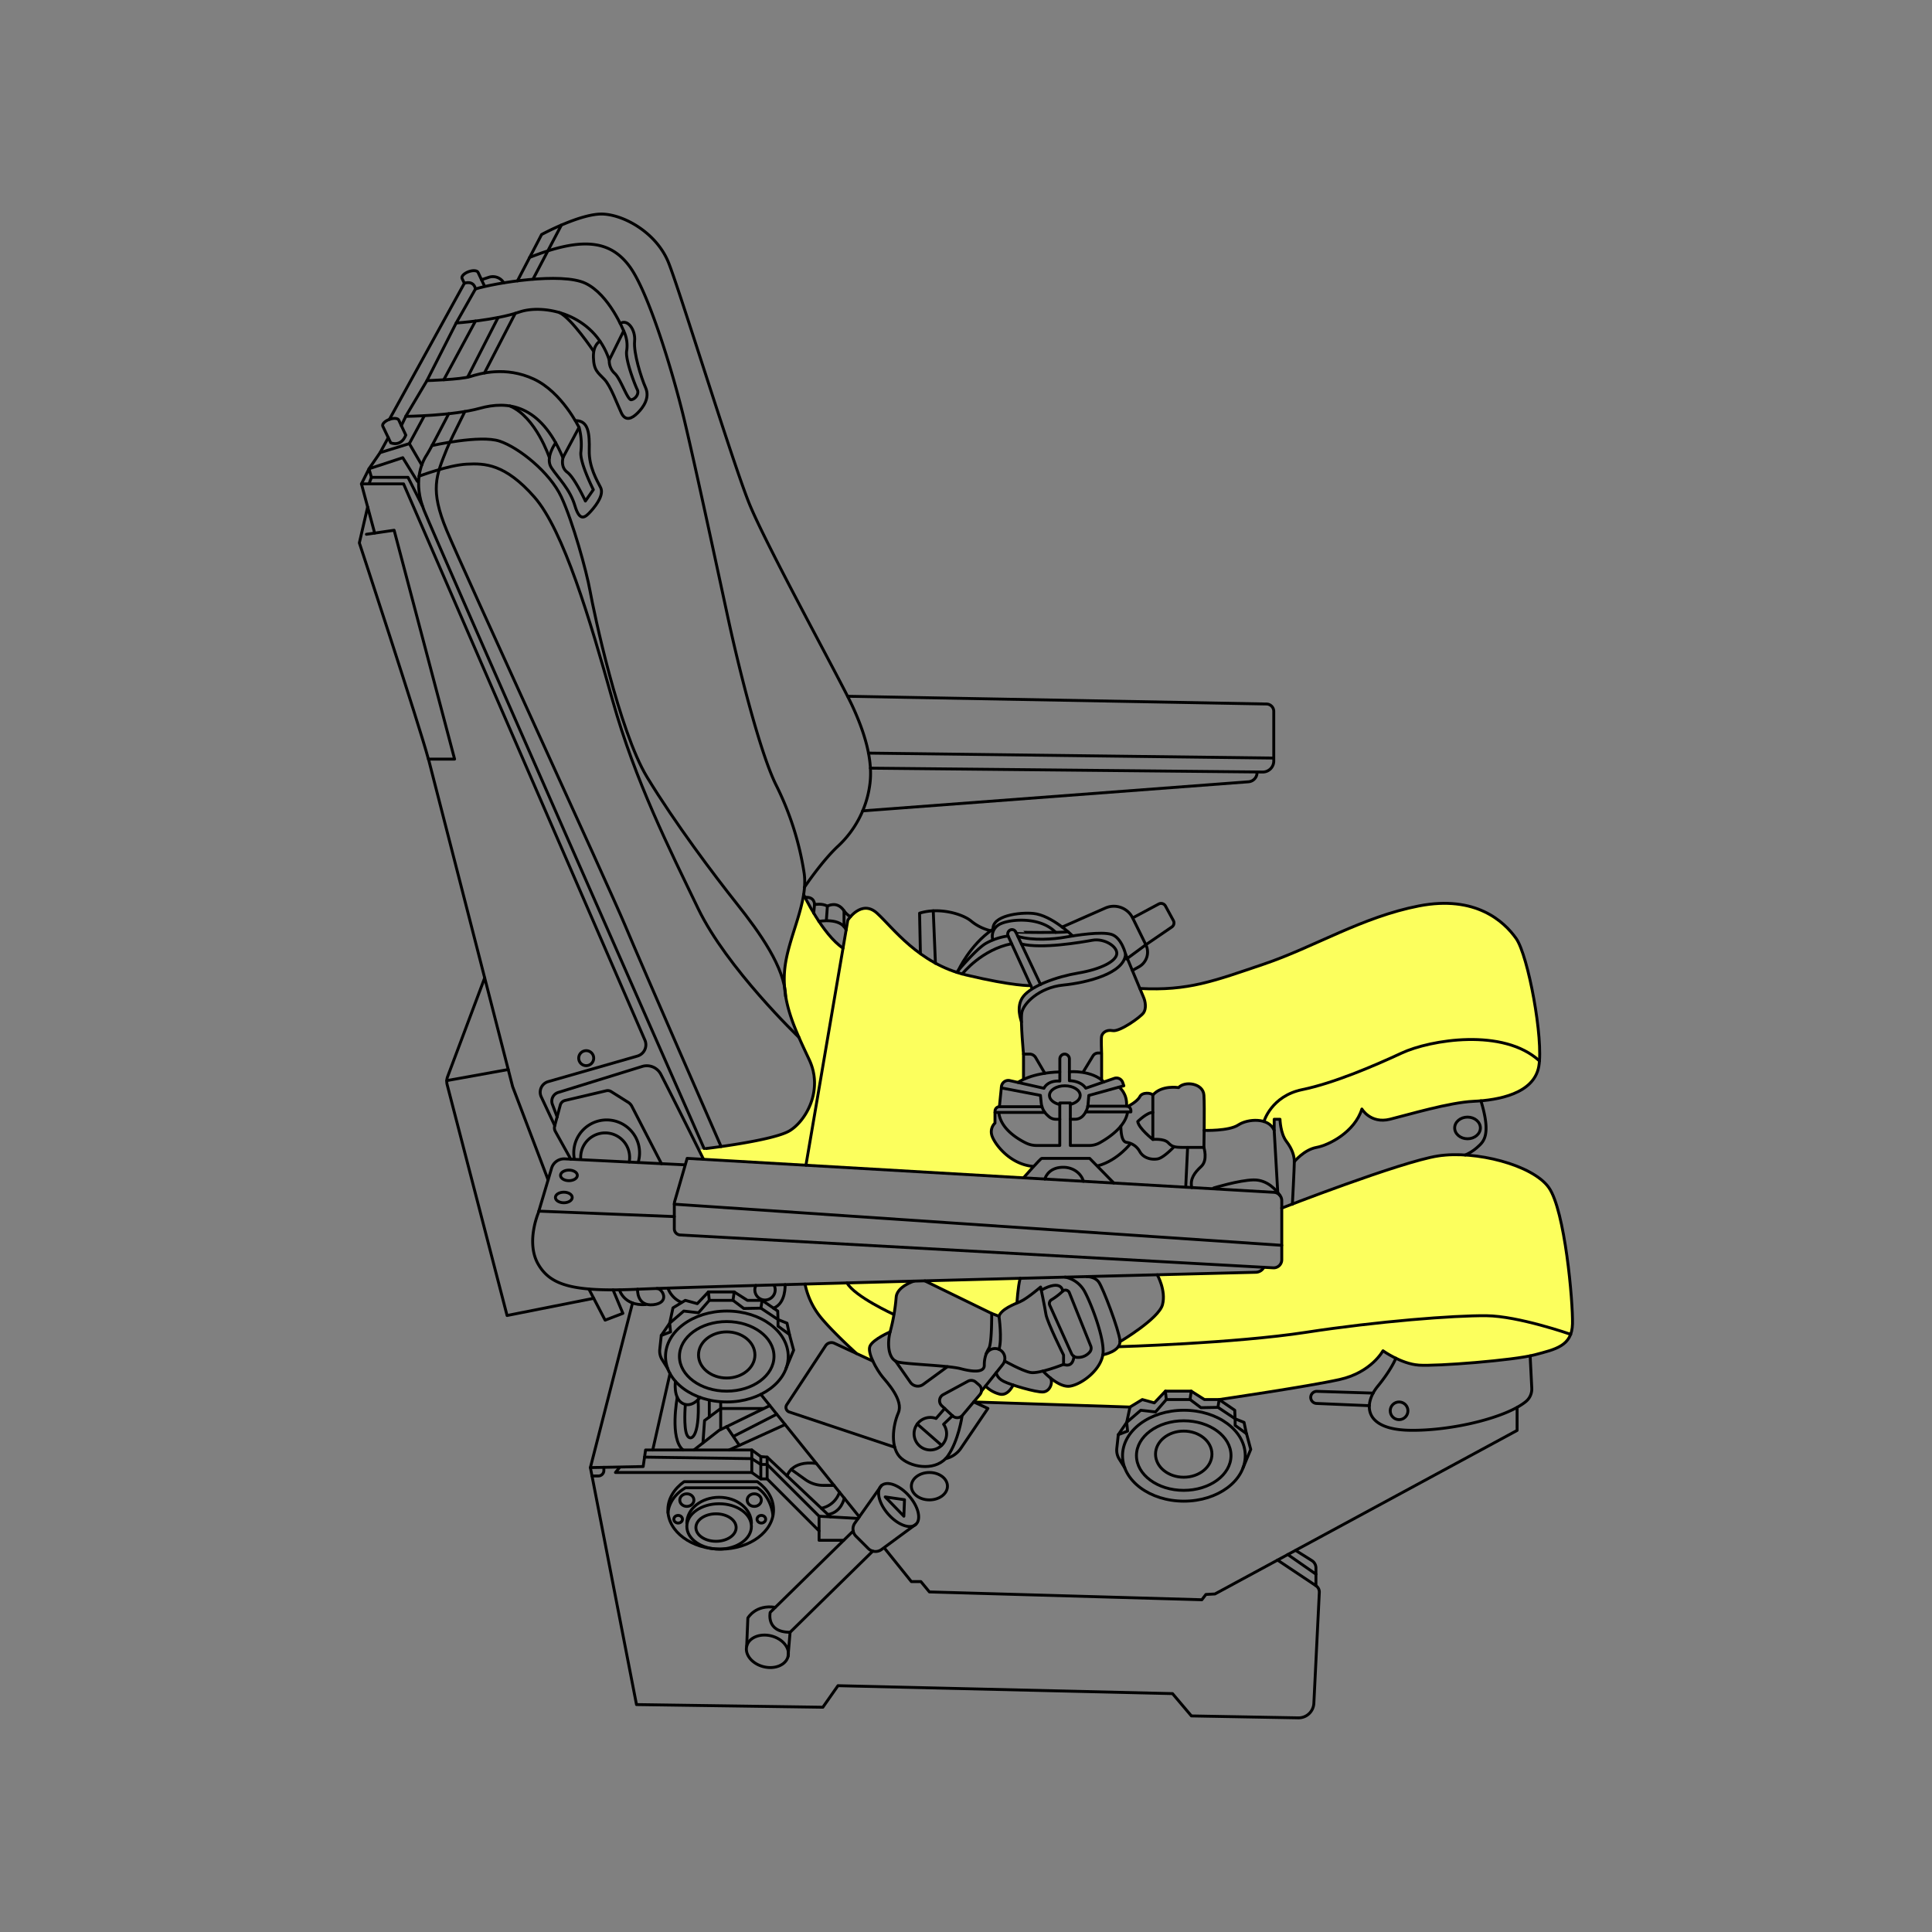 <svg viewBox="0 0 1000 1000" xmlns="http://www.w3.org/2000/svg"><rect x="0" y="0" width="1000" height="1000" fill="#808080" stroke="none"/><defs><style>.cls-1{fill:#fcff5d;}.cls-2{fill:none;stroke:#000;stroke-linecap:round;stroke-linejoin:round;stroke-width:1.5px;}</style></defs><g id="A7"><path d="M416.65,664.64s2.31,9.48,5.74,14,13.21,14.69,13.21,14.69l7.27,7.08s9.28,4.26,8.91,4.1-3.29-6.41-.91-8.64,9.44-6.27,9.44-6.27a41.5,41.5,0,0,0,1.59-5,14.76,14.76,0,0,0,0-4.55s-13.09-6.46-16.56-9.37-5.68-4.88-5.68-4.88l-.86-1.12Z" class="cls-1"></path><path d="M366.27,594.38l-4.51.88,2.39,4.8s53.83,3.62,53.46,3.09,8.08-50,8.08-50,11.34-61.9,10.65-62.38-7.23-6.25-10.2-10.59-10.2-16.42-10.2-16.42-5.47,20-7.43,25.54-3,16.53-2.74,20.93,4.31,17.9,5.68,22.4,5.77,10.57,7.72,17.42,3.28,15,.27,21.59-6.33,11.86-14.45,15.19S366.27,594.38,366.27,594.38Z" class="cls-1"></path><path d="M417.15,603.13c-.4,0,12.76-74.68,12.76-74.68L439,476s4.3-5.51,7.34-5.62,4.64-.43,7.2,2,11.31,12.36,17.06,16.75,13.42,10,19,12.08a152.43,152.43,0,0,0,19.85,5.58c5.37,1.06,11.32,2.19,14.68,2.6s9.39.8,9.39.8l.68,1.48s-4.62,3.11-5.53,5.68a20.38,20.38,0,0,0-1,7.74c.26,1.3,1,4.37,1,4.37l1.06,16.16v12.76l-2.86,1.91a31.21,31.21,0,0,0-4.69-1.27c-2.06-.32-3.74,2-3.93,4s-1,9.89-1,9.89a2.35,2.35,0,0,0-2.24,2.38v6.1s-3,2.26-1.49,6.74a20.14,20.14,0,0,0,7.53,9.78,33.12,33.12,0,0,0,6.85,4.19c1.62.61,7,1.72,7,1.72l-5.13,5.9Z" class="cls-1"></path><path d="M570.2,558.77s-.14-21.89.27-23.1,2.71-2.38,4.76-2.32,3.41-.18,7.09-2,9-5.84,9.84-7.55a8.26,8.26,0,0,0,.24-6.22c-.78-2.06-2.42-5.94-2.42-5.94s13.59-.06,17.25-.21,17-2.65,23.85-4.8,17.91-5.58,25.49-8.44,22.51-9.23,28.31-11.8,15.8-7,20.88-8.89,14.57-5.36,20.43-6.75,14.29-3.32,19.66-3.21a72,72,0,0,1,15.86,1.87c4.58,1.22,10.07,4.34,12.9,6.16s9.54,7.45,11.61,12.78a145.3,145.3,0,0,1,4.93,15.43c.74,3.13,2.46,11.16,3.07,14.91s2.2,15.73,2.38,18.41.28,11.1.28,11.1-.2,7.22-4,11.47-10.41,7.12-14.09,8-9.49,1.45-12.92,1.91-15.87,1.82-20.77,3.23-13.38,2.53-20.12,4.65-10.62,3.15-13.58,1.65a37.49,37.49,0,0,1-5.59-3.61l-.69-1s-4,7.63-7.14,10.34-8.16,6.47-10.46,7.06-4.89,1.75-6.07,2-2.69.79-2.69.79l-1.58.73-1.08.61-5.88,5.28s-.53-5.72-2.74-8.2-4.5-7.7-4.5-7.7-.53-6.26-.66-6-2.78-.08-2.78-.08v5.78s-2-3.61-3.35-4.2a16.88,16.88,0,0,0-7.69-1,28.37,28.37,0,0,0-7.55,2.4,37.16,37.16,0,0,1-8.77,2.44c-1.62.16-8.86.38-8.86.38V572l-.45-6.65s-1.7-3.2-4.24-3.79-6.21-.27-7.06.24a11.77,11.77,0,0,0-1.54,1.16s-.94-1-4.85-.07a30.11,30.11,0,0,0-6.69,2.33l-1.76,1.63s-2.25-1.44-3.91-.9a6.62,6.62,0,0,0-3.27,2.42,27.42,27.42,0,0,1-3.84,3.24,9.77,9.77,0,0,1-2.55.65s.06-4.11-1-5.94a12.94,12.94,0,0,0-3.06-3.32l2.58-1s-1.34-3.46-3-4-8,2-8,2Z" class="cls-1"></path><path d="M438.43,664.05a39.3,39.3,0,0,0,10.17,8.75c6.18,3.59,14.5,7.77,14.5,7.77a42,42,0,0,0,.49-6.15c-.07-2.46,1.61-6.61,2.82-7.59a67,67,0,0,1,6.08-3.51s5.7.17,6.16,0S516.74,681,516.74,681a29.2,29.2,0,0,1,4-3.71c1.37-.83,6.08-3,6.08-3v-4.74l1-7.84L466.39,663Z" class="cls-1"></path><path d="M504,725.65l39.77,1.3,31.45,1,9.71.31,6.36-3.88,6.22,1.71,5.75-6.06h13.36l6.83,4.35H631s37.64-5.62,49.36-7.86,16.6-1.94,22.84-6,8.54-5.91,10.09-7.86,2.54-3.48,2.54-3.48a28.67,28.67,0,0,0,15.31,6.45,99.11,99.11,0,0,0,20.35.53c6.38-.43,22.47-1.64,30-2.73a132.84,132.84,0,0,0,15.81-3c3.27-.9,7.59-2.13,9.44-3.23s5.55-4.24,6.19-6.57,1.33-7.37.53-16.94-2.87-28.17-4.35-35.31-3.22-16.47-5.7-20.55a31.83,31.83,0,0,0-16.68-13.57c-9-3.15-15.4-6.53-27.62-6.41a110.38,110.38,0,0,0-34.2,5.49c-11.21,3.63-53.27,18.31-53.57,18.31s-8,3.23-8,3.23l0,19.27s0,8-.49,9.49a3.63,3.63,0,0,1-3.81,2.55c-2.06-.1-4.87-.29-4.87-.29s1,1.91-4.72,2.34S599,659.83,599,659.83s3.38,7.68,3.21,10,.1,7.26-4.39,11.13-12.9,10.32-12.9,10.32l-5.21,2.54s.62,2.64-2.61,4.79a16.22,16.22,0,0,1-6.13,2.56s-1.2,5.73-5.26,9.27-9.08,7.15-12.54,7-8.94-3.79-8.94-3.79.39,4.36-1.71,5.64-4.92,1.2-8.19.39-10-2.24-10-2.24-2.33,4.3-5.56,4.1-8.21-4.1-8.21-4.1L508,720.06Z" class="cls-1"></path><path d="M210,215.51s24.26-.26,38.35-4.18,31.3-2.35,43,25.57l8.35-15.65S290.91,203,276.3,196.2s-27.91-2.87-32.87-1.3S221,197,221,197Z" class="cls-2"></path><path d="M287.67,229.15s-5.76,7.68-2.24,13,9.59,11,12.13,19.57,5.28,6.26,8.41,2.74,6.65-8.61,4.89-12.13-6.06-10.57-5.87-19.18-.27-15.58-7.18-15.42" class="cls-2"></path><path d="M291.43,236.9s-1.5,4.82,2.22,7.56S303,259.33,303,259.33l4.11-5.87s-7-13.89-6.46-19.37a34.51,34.51,0,0,0-.91-12.84" class="cls-2"></path><path d="M284.37,236.9s-6.93-21-20.45-26.77" class="cls-2"></path><path d="M236.12,167.18s20.35-1.37,32.68-5.67,38.54.58,46.56,24.84l7.44-15.06s-7.44-18.78-19.76-24.65-47-.2-56.94,2.93Z" class="cls-2"></path><path d="M310.57,176.63s-3.62,1.51-3.42,8.35,2.34,7.83,5.67,11.35,6.65,12.92,8.8,17.42,5.48,2.93,8.42,0,6.45-7.83,4.11-13.11-6.26-17.89-5.68-24-3.74-11.73-7.44-9.22" class="cls-2"></path><path d="M307.15,181.66S296,165,289.62,161.8" class="cls-2"></path><path d="M315.36,186.35a8.71,8.71,0,0,0,2.74,6.85c3.13,2.74,6.66,13.89,8.61,13.7s4.31-2.94,3.13-5.29-6.26-15.45-5.48-20a17.48,17.48,0,0,0-1.56-10.37" class="cls-2"></path><path d="M206.44,217.53c-.39-1.08-2.57-1.29-4.88-.46s-3.85,2.38-3.46,3.47l4.14,8.66s5.32,2.35,7.8-4Z" class="cls-2"></path><path d="M201.56,217.07l38.79-70.45-1.22-2.55c-.39-1.09,1.16-2.64,3.47-3.47s4.49-.62,4.88.46l3.26,6.92" class="cls-2"></path><path d="M240.35,146.62s4.77-1.81,5.75,2.95" class="cls-2"></path><line y2="215.51" x2="210.04" y1="220.31" x1="207.75" class="cls-2"></line><line y2="167.18" x2="236.12" y1="196.98" x1="220.99" class="cls-2"></line><line y2="166.18" x2="246.1" y1="196.57" x1="229.7" class="cls-2"></line><line y2="215.15" x2="219.67" y1="229.62" x1="211.86" class="cls-2"></line><path d="M232.27,214.14C226.66,225,222.06,233.67,221,235.27c-3.13,4.68-7.1,14.67-1.56,28.76s145,330.45,145,330.45" class="cls-2"></path><path d="M257.82,164.34s-7.53,14.8-15.8,30.91" class="cls-2"></path><path d="M267.83,145.38l12.51-24s20.55-11.15,31.89-10.57,27.79,10,33.85,25.24S379,238.79,387.76,260.51s47.34,91.76,53.41,104.87,10.95,28,9,41.08A53,53,0,0,1,433.73,438c-8.41,7.83-17.41,21.33-17.41,21.33" class="cls-2"></path><path d="M365.45,594.48s34.83-4.1,43.24-9.19,17.61-20.94,10.17-36.78-14.28-29.74-12.71-46.57,12.52-34.83,10-50.48a154.26,154.26,0,0,0-14.67-45.58c-8-16.44-18.59-57.92-24.85-86.87s-16.43-76.4-22.3-101.1S335.71,151.33,325.93,138s-23.93-15.77-51.78-4.76" class="cls-2"></path><path d="M240.61,213c-4.71,9.38-8.19,16.54-9.38,19.52-5.47,13.69-8.8,20.93,0,42.06S315,458.51,323.58,479.05s49.66,114.4,49.66,114.4" class="cls-2"></path><path d="M266.69,162.19c-5.29,10.18-10.84,20.9-15.95,30.87" class="cls-2"></path><path d="M290.57,116.51s-6.24,11.85-14.69,28" class="cls-2"></path><path d="M413.53,536.92s-37.32-35.76-52.19-66.67-32.48-65.74-44.22-107.61-25.43-88.18-40.56-105.39-25.57-17.48-35-17-24.69,6.24-24.69,6.24" class="cls-2"></path><path d="M223.61,230.63s24.84-5.63,34.92-2.31,26.12,16.24,32,28.86,13.05,38.35,14.91,48.82,14.91,72.29,29.51,96.29,34.44,50.35,46.44,65.48,24.8,33.11,25.24,47.92" class="cls-2"></path><path d="M190.29,262.41,186,281s31,94.18,35.74,111.92h13.56L204,274.46l-14.35,2.09" class="cls-2"></path><polyline points="193.93 275.93 187.08 250.46 190.99 242.64 208.47 236.9 216.04 249.16" class="cls-2"></polyline><path d="M187.08,250.46h21.81L333.8,538.36a6.09,6.09,0,0,1-3.91,8.27l-46.15,13.22a5.7,5.7,0,0,0-3.6,7.87l7,14.92" class="cls-2"></path><path d="M342.38,602.34l-15.32-29.7a5.29,5.29,0,0,0-1.92-2.09L316.32,565a3.33,3.33,0,0,0-2.54-.42l-21.26,5A3.38,3.38,0,0,0,290,572l-2.9,10.77a3.85,3.85,0,0,0,.36,2.88l8,14.38" class="cls-2"></path><path d="M364.15,600.06s-15.18-30.62-22.1-44a8.17,8.17,0,0,0-9.68-4.06l-43.45,13.45a4.73,4.73,0,0,0-3,6.18l2.48,6.55" class="cls-2"></path><circle r="3.89" cy="547.7" cx="303.42" class="cls-2"></circle><path d="M300.56,600.06c0-.32,0-.65,0-1a12.67,12.67,0,1,1,25.34,0,12.29,12.29,0,0,1-.22,2.37" class="cls-2"></path><path d="M297.31,600.06a16.77,16.77,0,0,1-.33-3.35,17,17,0,0,1,34.06,0,17.3,17.3,0,0,1-.74,5" class="cls-2"></path><ellipse ry="2.74" rx="4.35" cy="608.38" cx="294.48" class="cls-2"></ellipse><ellipse ry="2.74" rx="4.35" cy="619.81" cx="291.83" class="cls-2"></ellipse><polyline points="283.7 610.7 265.34 562.46 221.78 392.9" class="cls-2"></polyline><path d="M250.87,506.15l-19.19,51.13a6.94,6.94,0,0,0-.22,4.18l31,119.44L307.31,672" class="cls-2"></path><line y2="553.58" x2="263.06" y1="559.32" x1="231.25" class="cls-2"></line><polyline points="190.99 250.46 192.26 247.07 190.99 242.64 196.73 234.29 211.86 229.62 218.3 240.69" class="cls-2"></polyline><polyline points="192.26 247.07 211.18 247.07 218.63 261.84" class="cls-2"></polyline><path d="M354.49,602.91l-62.18-3.08a6.76,6.76,0,0,0-6.81,4.83l-6.92,23.28s-6.46,15.26,0,26.41S297,668.83,331,667.27c32-1.48,288.89-8,319-8.74a4.89,4.89,0,0,0,4.21-2.61" class="cls-2"></path><path d="M355.67,599.57l-6.45,22.26a5.53,5.53,0,0,0-.2,1.46V636a3.22,3.22,0,0,0,3,3.22l307,17a4.19,4.19,0,0,0,4.42-4.18V621.47a4.33,4.33,0,0,0-4.08-4.33Z" class="cls-2"></path><line y2="644.57" x2="663.43" y1="623.29" x1="349.02" class="cls-2"></line><polyline points="304.79 667.18 313.2 683.31 322.41 679.79 317.32 667.63" class="cls-2"></polyline><path d="M320.65,667.63s2.15,8.36,13.5,7.62" class="cls-2"></path><path d="M330,667.31s-.58,9,8.23,8,4.67-8.48,1.76-8.37" class="cls-2"></path><path d="M327.4,674.42l-21.82,85.19,23.87,122.68,96.46,1.37,7.82-11.15,173.16,4.1,9.78,11.55,55.31,1a7.94,7.94,0,0,0,8.07-7.54l2.83-57.38a4,4,0,0,0-1.75-3.49l-19.91-13.27" class="cls-2"></path><polyline points="681.13 820.78 681.13 814.79 666.55 804.63" class="cls-2"></polyline><path d="M681.13,814.79v-3.21a4.52,4.52,0,0,0-2.08-3.8l-8.41-5.28" class="cls-2"></path><line y2="629.7" x2="349.02" y1="626.88" x1="278.9" class="cls-2"></line><path d="M628.21,614.88s13.11-4,20.55-4.16,12,5.55,13.71,8" class="cls-2"></path><path d="M559.11,567c0,2.12-2.11,3.92-5.09,4.63v-.75h-5.48v.82c-3.11-.68-5.34-2.52-5.34-4.7,0-2.74,3.56-5,7.95-5S559.11,564.22,559.11,567Z" class="cls-2"></path><path d="M548.54,571.66V592.9h-12a12.48,12.48,0,0,1-5.49-1.27c-4.59-2.25-13.11-7.49-14.06-15.7" class="cls-2"></path><path d="M554,571.59V592.9h9.82a11.25,11.25,0,0,0,5.5-1.45c4.57-2.56,13.24-8.32,14.29-15.8" class="cls-2"></path><path d="M548.54,579.33h-2a5.52,5.52,0,0,1-3.75-1.49l-.74-.68a10,10,0,0,1-3.12-6.35l-.4-3.85-20.21-3.86v-.16a3.59,3.59,0,0,1,4.25-3.65l17.79,4s1.69-4.14,8.21-3.72V548.21a2.55,2.55,0,0,1,2.48-2.62h0a2.54,2.54,0,0,1,2.47,2.62v11.17s5.74-.14,8.48,3.86l14.8-5.1a3.43,3.43,0,0,1,4.35,2.25l.55,1.61-18.13,5-.39,4.56A10.1,10.1,0,0,1,561,577l-.16.2a5.59,5.59,0,0,1-4.34,2.12H554" class="cls-2"></path><path d="M518.29,562.94c0,.16-1,9.89-1,9.89" class="cls-2"></path><path d="M539.32,572.83H517.27a2.31,2.31,0,0,0-2.24,2.38v.58H540.8" class="cls-2"></path><path d="M563,572.55H583.1a2.31,2.31,0,0,1,2.25,2.37v.59H562" class="cls-2"></path><path d="M515,575.79v5.52a6.23,6.23,0,0,0-1.7,6.07c.91,3.86,8.85,15.29,21.57,16.36" class="cls-2"></path><path d="M584.79,592.41c1-1.44-5.87,8.2-16.52,11" class="cls-2"></path><path d="M526.91,560.26s6.76-5,21.63-5.43" class="cls-2"></path><path d="M553.5,554.83c.53-.28,11.83-.81,17.85,5.18" class="cls-2"></path><path d="M540.8,555.52l-4.73-8.08a3.68,3.68,0,0,0-3.15-1.85h-3.15v12.76" class="cls-2"></path><path d="M560.68,554.83l5-8.23a3.18,3.18,0,0,1,2.71-1.56h1.81v14" class="cls-2"></path><path d="M529.77,545.59s-1.57-16.41-.92-21.24,9-13.24,21.46-14.48,31.63-6.07,32.28-16c0,0,8.35,20.13,9.32,22.34s1.51,5.79,0,8-12.32,9.93-16,9.24-5.48,1.52-5.74,3,0,8,0,8" class="cls-2"></path><path d="M528.69,529c0-.7-3.23-8,1.08-13.38s17-10.07,28.43-12,19.3-5.93,19.83-9.79-6.39-8.28-12.59-7.17-26.05,4.56-36.75,1.94" class="cls-2"></path><path d="M582.59,493.87s-2-8.55-7.25-10.21-18.44.42-24.18,1.45-16.54,1.86-24.25-.41" class="cls-2"></path><path d="M538.58,509.56l-12.81-27.11a2.15,2.15,0,0,0-2.76-1.14h0a2.38,2.38,0,0,0-1.2,3.19l12.41,27.14" class="cls-2"></path><path d="M498,504.12c.47-.42,10.09-12.63,25.63-15.66" class="cls-2"></path><path d="M495.17,503.27s9.65-11.57,14.83-14.81a31.83,31.83,0,0,1,11.81-4" class="cls-2"></path><path d="M555.21,484.43s-10.87-10.7-20.36-11.63c-7-.69-21.62,1.09-20.83,8.36" class="cls-2"></path><path d="M513.9,486.52a6.83,6.83,0,0,1,2.56-7.51c4.11-3.21,21.5-5.22,29.94,3.58" class="cls-2"></path><path d="M525.77,482.45c0,.12,24.47.45,27-.2" class="cls-2"></path><path d="M496,502.33s6-13.2,17.65-21.17" class="cls-2"></path><path d="M512.78,481.75a25.09,25.09,0,0,1-10-4.91c-4.31-3.73-16.54-7.42-26.81-4.18l.43,20.82" class="cls-2"></path><line y2="498.64" x2="484.18" y1="471.42" x1="483.05" class="cls-2"></line><path d="M579.09,562.71c.24-.07,4.52,3.28,4,9.84" class="cls-2"></path><path d="M596.71,566.83v22.94s5.68-.57,7.83,1.58,2.74,2.55,8.61,2.55h10s.4-20.88,0-27.07-10-7.45-13.11-3.89C610,562.94,601.21,561.48,596.71,566.83Z" class="cls-2"></path><path d="M623.12,593.9s2.16,6.58-1.36,9.84-5.9,6.49-4.91,10.94" class="cls-2"></path><line y2="593.9" x2="614.71" y1="614.5" x1="613.73" class="cls-2"></line><path d="M623.25,585.09s12.79.44,17.68-2.81,15.85-4,18.59,2.83l1.85,32.19" class="cls-2"></path><path d="M659.52,585.11v-5.78h3s.18,7.33,3.31,11.44,4.11,7.63,4.11,10.56-1,22-1,22" class="cls-2"></path><path d="M669.89,601.33s5.08-6.26,11.54-7.43,19.76-8,23.48-19.87c0,0,4.5,7.75,14.48,5.3s30.71-8.72,43.43-9.3,31.11-3.94,33.65-18-5.48-57.5-11.74-66.31-20.93-22.5-50.28-16.82S680.21,490.2,654.21,499,615.15,512.93,590,511.64" class="cls-2"></path><path d="M654.21,580.5S658,567.29,674,564s36.59-12,51.46-18.92,52.75-13.14,71.37,4.07" class="cls-2"></path><path d="M758.4,597.82a22.79,22.79,0,0,0,6.18-3.92c3-2.75,7.57-5.72,1.94-24.12" class="cls-2"></path><path d="M607.73,593.51s-5.34,5.72-8.47,6.32-7.33-.32-9.28-3.72a9.25,9.25,0,0,0-6.84-4.82c-2-.26-2.88-3.1-3-8.33" class="cls-2"></path><path d="M584.05,572.55s4.69-2.43,5.93-4.92,6-2,6.73-.8" class="cls-2"></path><path d="M596.71,589.77s-7.24-5.64-7.82-9.27c0,0,4.89-4.81,7.82-4.71" class="cls-2"></path><path d="M529.77,609.64s8.83-10.07,9.42-10.07H564l12.52,12.78" class="cls-2"></path><path d="M540.8,610.28s1.25-5.19,7.74-6,11.12,3,12.23,7.15" class="cls-2"></path><path d="M549.77,479.84,572.14,470a10.86,10.86,0,0,1,14.13,5.15L593.09,489a8.69,8.69,0,0,1-3.55,11.4l-3.43,1.91" class="cls-2"></path><path d="M586.27,475.11l13.47-7.19a2.59,2.59,0,0,1,3.48,1l4.11,7.54a2.56,2.56,0,0,1-.81,3.36L593.09,489l-10,7.38" class="cls-2"></path><path d="M417.15,603.13l21.67-126.85s7-11,15.13-3.62,21.39,26.11,46.17,32,33.42,5.5,33.42,5.5" class="cls-2"></path><path d="M415.94,463s9.84,20.77,20.4,27.75" class="cls-2"></path><path d="M423.86,476.92s11.38-2.23,14.09,4.48" class="cls-2"></path><path d="M427.73,476.28l.53-7.25s4.95-3,8.6,2.39v8.2" class="cls-2"></path><path d="M421.18,472.66l.42-4.45s4-.78,6.66.82" class="cls-2"></path><path d="M421.6,468.21s.16-4.24-4.94-3.71" class="cls-2"></path><path d="M436.86,471.42a11,11,0,0,0,3.34,3.08" class="cls-2"></path><path d="M446.5,419.71l199.72-15.06a4.79,4.79,0,0,0,4.43-4.77v-.2" class="cls-2"></path><path d="M450.53,397.6l203,2a5.71,5.71,0,0,0,5.77-5.71V368.22a3.83,3.83,0,0,0-3.76-3.83l-216.78-4" class="cls-2"></path><line y2="392.38" x2="659.26" y1="389.81" x1="449.53" class="cls-2"></line><ellipse ry="5.61" rx="6.65" cy="583.82" cx="759.59" class="cls-2"></ellipse><ellipse ry="11.94" rx="14.6" cy="701.32" cx="376.15" class="cls-2"></ellipse><ellipse ry="18.01" rx="24.47" cy="702.05" cx="376.15" class="cls-2"></ellipse><ellipse ry="23.53" rx="31.76" cy="702.12" cx="376.23" class="cls-2"></ellipse><path d="M345.64,708.45l-2.9-4.63a8.5,8.5,0,0,1-1.24-5.43l.77-7.15,4.81-1.86-.46-4.51,7.3-6.27,7.62.88,5.59-6.42H379.4l5.59,4.2,8.86-.16L402.7,683v3.41l5.91,4.33,2.17,8.1-4,9.6" class="cls-2"></path><polyline points="366.66 668.71 380.02 668.71 379.4 673.06" class="cls-2"></polyline><polyline points="380.02 668.71 386.86 673.06 394.47 673.06 393.85 677.1" class="cls-2"></polyline><polyline points="408.61 690.75 407.36 684.87 402.7 683.01 402.55 678.6 394.47 673.06" class="cls-2"></polyline><polyline points="342.27 691.24 346.62 684.87 348.33 676.95 354.7 673.06 360.91 674.77 366.66 668.71 367.13 673.06" class="cls-2"></polyline><ellipse ry="11.94" rx="14.6" cy="752.67" cx="612.7" class="cls-2"></ellipse><ellipse ry="18.01" rx="24.47" cy="753.4" cx="612.7" class="cls-2"></ellipse><ellipse ry="23.53" rx="31.76" cy="753.47" cx="612.78" class="cls-2"></ellipse><path d="M582.19,759.79l-2.89-4.62a8.59,8.59,0,0,1-1.25-5.44l.78-7.14,4.81-1.87-.46-4.5,7.3-6.28,7.62.89,5.58-6.42H616l5.59,4.2,8.86-.16,8.85,5.9v3.42l5.9,4.33,2.18,8.1-4,9.59" class="cls-2"></path><polyline points="603.22 720.06 616.58 720.06 615.96 724.41" class="cls-2"></polyline><polyline points="616.58 720.06 623.41 724.41 631.03 724.41 630.41 728.45" class="cls-2"></polyline><path d="M645.16,742.1l-1.24-5.88-4.66-1.87-.15-4.41L631,724.41s46-6.73,62.4-10.38,22.43-14.87,22.43-14.87,9.4,6.77,18.53,7.43,49.3-2.48,60-5.34,19.3-4.46,19.56-16.06-3.91-58.73-12.26-70.51-38.09-19.37-57.39-16.36-80.87,27-80.87,27" class="cls-2"></path><polyline points="578.83 742.59 583.18 736.22 584.88 728.29 591.25 724.41 597.47 726.12 603.22 720.06 603.68 724.41" class="cls-2"></polyline><path d="M345.69,666.73a12.92,12.92,0,0,0,6.9,7.34" class="cls-2"></path><path d="M406.36,664.93s.56,9.68-6,12.17" class="cls-2"></path><path d="M473.07,663.12s-8.81,2.76-9.21,8.34a99.17,99.17,0,0,1-3.13,17.92c-1.56,5.87-1.13,14.47,4.23,15.65s26.1,1.75,32.36,3.42,12.11,2.06,12.15-1.73a16.24,16.24,0,0,1,2.39-8.87c1.57-2.6,1.44-18,1.44-18L478.73,663" class="cls-2"></path><path d="M460.73,689.38s-8.61,3.71-10.37,7.23,3.72,12.72,6.26,15.85,11.2,12.29,8.34,18.86-4.42,18.51,1.64,23.6,18.59,6.49,24.07-1.45,7.24-20.21,7.24-20.21" class="cls-2"></path><path d="M501,714.93l-12.82,6.94a3.57,3.57,0,0,0-.73,5.74l5.57,5.22a3.58,3.58,0,0,0,5.17-.31l9-10.68a3.56,3.56,0,0,0-.43-5L505,715.33A3.56,3.56,0,0,0,501,714.93Z" class="cls-2"></path><path d="M508,720.06l11-13.78a5.09,5.09,0,0,0-1.19-7.45h0a5.1,5.1,0,0,0-6.79,1.12l-.61.79" class="cls-2"></path><path d="M463.52,704.47l7.69,11a4.71,4.71,0,0,0,6.63,1.1l12.52-9.17" class="cls-2"></path><path d="M489,729l-4.5,5.2a8.42,8.42,0,1,0,3.9,3l4.65-4.45" class="cls-2"></path><line y2="748.1" x2="487.36" y1="737.07" x1="474.76" class="cls-2"></line><path d="M451.78,704.47c0,.06-13.78-6.36-19.89-9.2a3.63,3.63,0,0,0-4.58,1.3l-20.08,30.51a2.51,2.51,0,0,0,1.3,3.77l54.57,18.22" class="cls-2"></path><path d="M489.43,755a13.22,13.22,0,0,0,7.73-5.09C500,745.72,511.34,729,511.34,729L504,725.65l80.93,2.64" class="cls-2"></path><path d="M520,704.47s8.85,5,13.29,5.91,17.21-4.18,17.21-4.18v-4.82s-8.48-17-9.13-21.13-2.74-14.09-2.74-14.09-7.17,6.13-10.56,7.56-9.78,3.92-11,7.57c0,0,1.7,11.83,0,17.13" class="cls-2"></path><path d="M526.38,674.42s.48-8.38,1.66-12.75" class="cls-2"></path><path d="M543.37,675.65l11.23,24.94a3.43,3.43,0,0,0,3.21,2,7.75,7.75,0,0,0,6.46-3.05,3.09,3.09,0,0,0,.29-2.86l-11.07-27.58a2.14,2.14,0,0,0-3.43-.79,32.66,32.66,0,0,1-5.74,4.4A2.27,2.27,0,0,0,543.37,675.65Z" class="cls-2"></path><path d="M539.85,709.66s8,8.86,14.12,7.79,15.55-8.25,16.85-16.2-6.26-26.87-9.13-32.22a14.83,14.83,0,0,0-10.39-8" class="cls-2"></path><path d="M555.86,702.05s-.17,6.11-5.39,4.15" class="cls-2"></path><path d="M515.68,710.49s.13,2.66,3.85,4.52,16.67,5.67,20.32,5.47,5.29-4.93,3.88-7.21" class="cls-2"></path><path d="M510.11,717.45a15.69,15.69,0,0,0,7,4.06c4.7,1.42,7.27-4.64,7.27-4.64" class="cls-2"></path><path d="M570.82,701.25s9.39-1.7,8.87-7.31-8.86-27.51-11-30.39-6.12-2.78-6.12-2.78" class="cls-2"></path><path d="M579.71,694.46s20.07-11.87,22-19.17S599,659.83,599,659.83" class="cls-2"></path><path d="M550.06,668.33s-.22-6.51-11.12-.56" class="cls-2"></path><line y2="681.29" x2="517.08" y1="679.85" x1="513.3" class="cls-2"></line><path d="M443.37,700.6s-12.77-11.49-19-19.31a39.93,39.93,0,0,1-7.69-16.65" class="cls-2"></path><path d="M462.55,680.31s-20.21-9.24-24.12-16.26" class="cls-2"></path><ellipse transform="translate(-528.21 1033.18) rotate(-75.99)" ry="11.03" rx="8.22" cy="854.68" cx="397.19" class="cls-2"></ellipse><path d="M451.75,802.86l-42.8,42c-12.65,0-10.3-10.3-10.3-10.3l43-42.15" class="cls-2"></path><ellipse transform="translate(-398.71 501.7) rotate(-41.36)" ry="13.42" rx="7.17" cy="778.95" cx="465.14" class="cls-2"></ellipse><path d="M456.27,768.87l-13.79,19.47a5.31,5.31,0,0,0,.58,6.82l6.33,6.33a5.3,5.3,0,0,0,6.89.53L474,789" class="cls-2"></path><polygon points="458.19 774.81 467.84 784.79 468.17 776.25 458.19 774.81" class="cls-2"></polygon><ellipse ry="7.09" rx="9.34" cy="769.25" cx="481.06" class="cls-2"></ellipse><polyline points="457.76 801.27 471.72 818.63 476.65 818.63 481.06 823.98 622.08 828.03 624.17 825.29 628.86 825.03 785.25 740.38 785.25 728.51" class="cls-2"></polyline><line y2="785.12" x2="444.77" y1="721.72" x1="393.8" class="cls-2"></line><path d="M578.83,697.06S639,695.3,676,689.6s76.7-8.75,93.33-8.59S813,690.65,813,690.65" class="cls-2"></path><path d="M722.49,703s-2.13,5.7-9.37,14.52S705.3,740,730,740.32c21.63.28,49.89-6.6,59.93-15a8.39,8.39,0,0,0,2.91-6.86L792,701.8" class="cls-2"></path><circle r="4.58" cy="730.23" cx="724.16" class="cls-2"></circle><path d="M710.74,721.07l-29.08-.91a3.13,3.13,0,0,0-3.23,3.13h0a3.14,3.14,0,0,0,3,3.13l27.34,1.16" class="cls-2"></path><polyline points="444.17 785.96 423.95 784.79 423.95 797.25 436.66 797.25" class="cls-2"></polyline><polyline points="305.58 759.62 332.91 759.08 334.15 750.5 337.86 750.5 346.79 710.96" class="cls-2"></polyline><polyline points="320.65 759.62 318.56 762.16 389.13 762.16 389.13 750.5 337.86 750.5" class="cls-2"></polyline><polyline points="389.13 750.5 393.8 753.94 393.8 765.48 389.13 762.16" class="cls-2"></polyline><polyline points="393.8 765.48 397.08 765.48 397.08 754.2 393.8 753.94" class="cls-2"></polyline><line y2="792.4" x2="423.95" y1="765.48" x1="397.08" class="cls-2"></line><line y2="785.13" x2="429.83" y1="754.2" x1="397.08" class="cls-2"></line><polyline points="333.61 754.2 389.13 754.99 393.8 758 397.08 758 423.95 784.79" class="cls-2"></polyline><ellipse ry="11.74" rx="16.71" cy="790.08" cx="372.22" class="cls-2"></ellipse><path d="M355.51,788.38C355.51,781,363,775,372.22,775s16.72,6,16.72,13.43" class="cls-2"></path><ellipse ry="7.11" rx="10.41" cy="790.66" cx="370.61" class="cls-2"></ellipse><path d="M392,766.92c5.17,3.69,8.38,8.87,8.38,14.61,0,11.21-12.24,20.29-27.34,20.29s-27.34-9.08-27.34-20.29c0-5.74,3.21-10.92,8.38-14.61Z" class="cls-2"></path><path d="M345.77,783s.07-7.7,9-12.92H392s6.79,3.84,8.09,14.25" class="cls-2"></path><ellipse ry="3.26" rx="3.66" cy="776.45" cx="355.51" class="cls-2"></ellipse><ellipse ry="1.98" rx="2.23" cy="786.35" cx="351.01" class="cls-2"></ellipse><ellipse ry="1.98" rx="2.23" cy="786.35" cx="394.08" class="cls-2"></ellipse><ellipse ry="3.26" rx="3.66" cy="776.45" cx="390.41" class="cls-2"></ellipse><path d="M349.6,715s-1.21,8.6,3.63,11.34,9.12-3,9.12-3" class="cls-2"></path><line y2="737.36" x2="406.37" y1="750.51" x1="377.39" class="cls-2"></line><polyline points="359.18 750.5 372.22 740.32 398.47 727.54" class="cls-2"></polyline><line y2="748.1" x2="382.69" y1="738.42" x1="376.11" class="cls-2"></line><line y2="731.98" x2="402.05" y1="743.26" x1="380.02" class="cls-2"></line><polyline points="363.85 746.86 364.67 735.29 373.03 729.04 395.06 729.04" class="cls-2"></polyline><line y2="739.77" x2="373.03" y1="725.53" x1="373.03" class="cls-2"></line><path d="M350.56,723.23s-4.09,21.49,3,27.28" class="cls-2"></path><path d="M354.7,727.54s-.91,11.13.81,15.05,6.81,2,5.83-18.18" class="cls-2"></path><line y2="724.67" x2="367.13" y1="733.45" x1="367.13" class="cls-2"></line><path d="M407.41,764s2-8.15,15.09-6.54" class="cls-2"></path><path d="M437,775.39s-1.33,7.33-8.41,8.53" class="cls-2"></path><path d="M434.52,772.36a12.52,12.52,0,0,1-9.41,8.31" class="cls-2"></path><path d="M409.53,760.58l7.32,5.26a16.21,16.21,0,0,0,9.44,3h5.42" class="cls-2"></path><path d="M312.56,759.48v1.62a2.86,2.86,0,0,1-2.85,2.86h-3.28" class="cls-2"></path><path d="M400.62,665.14a5.27,5.27,0,1,1-9.92,2.49,5.3,5.3,0,0,1,.52-2.28" class="cls-2"></path><line y2="226.53" x2="200.96" y1="234.29" x1="196.73" class="cls-2"></line><path d="M249.23,144.78l3.82-1.26a6.56,6.56,0,0,1,7.54,2.62l.17.26" class="cls-2"></path><path d="M386.49,852l.6-14.53s4-7.11,14.18-5.51" class="cls-2"></path><line y2="857.35" x2="407.89" y1="844.85" x1="408.95" class="cls-2"></line></g></svg>